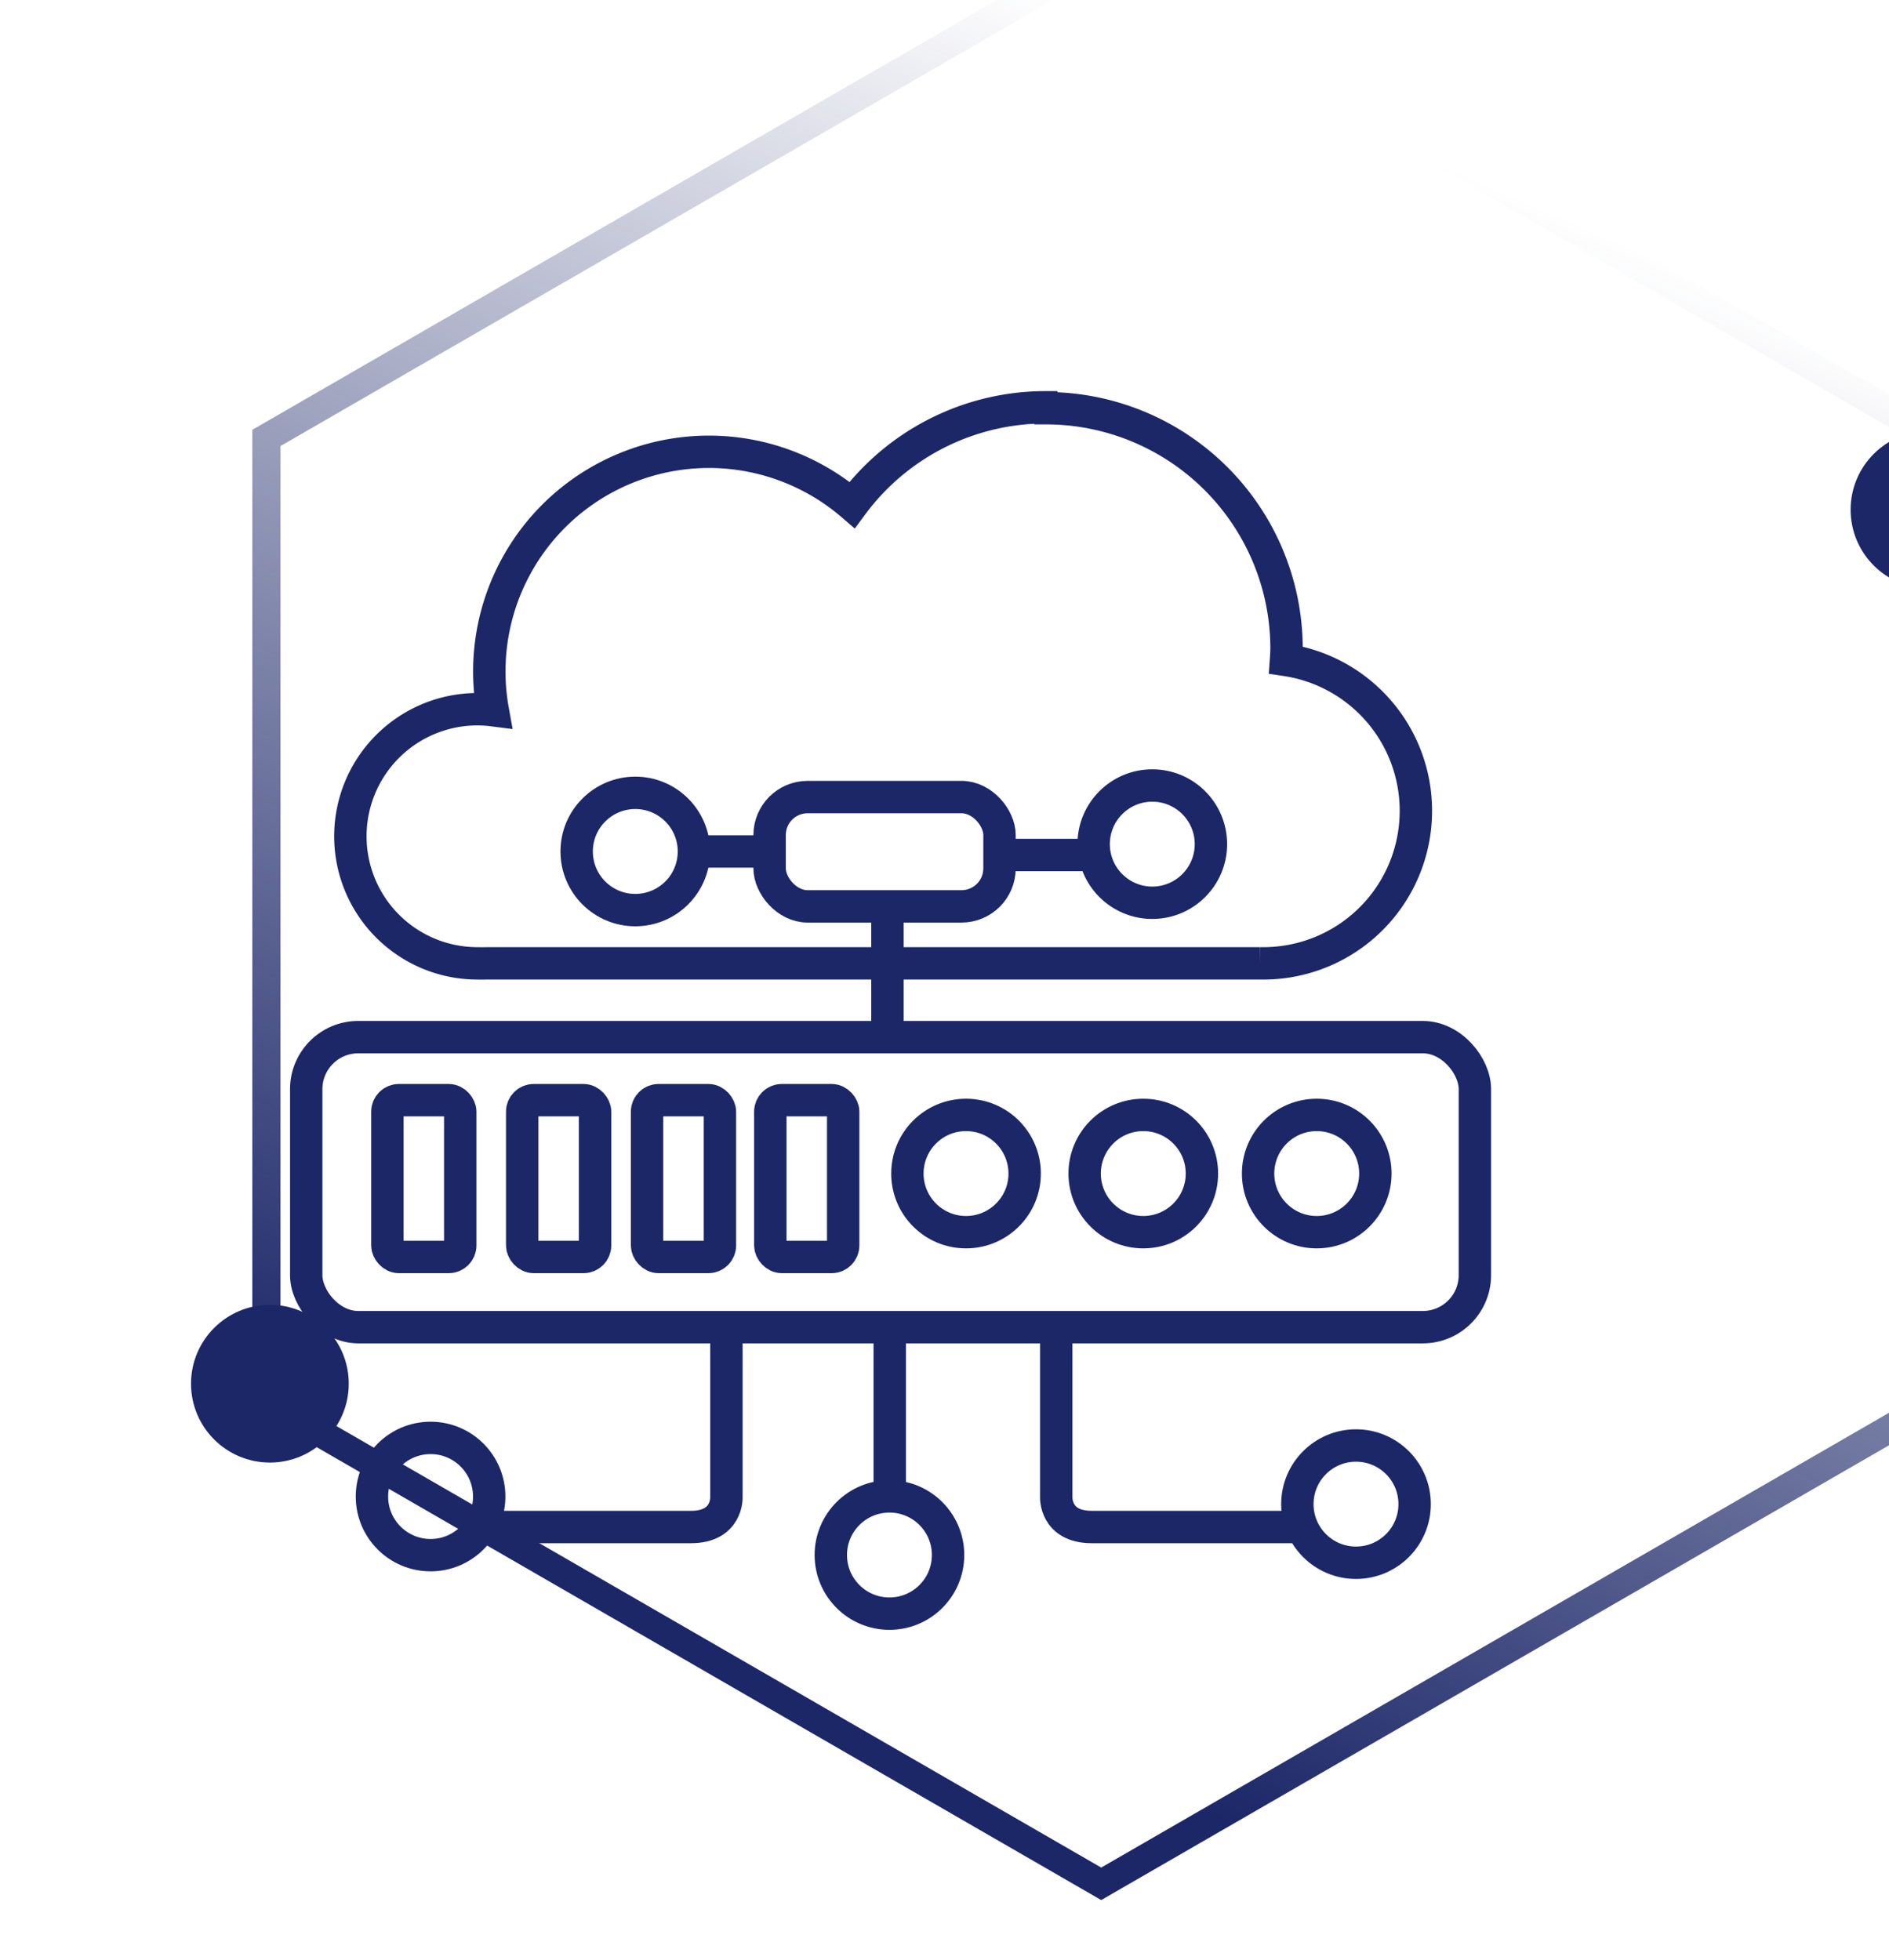 <svg xmlns="http://www.w3.org/2000/svg" xmlns:xlink="http://www.w3.org/1999/xlink" version="1.1" width="81.666" height="84.742" id="svg9416"><defs id="defs4"><linearGradient id="linearGradient7934"><stop offset="0" id="stop7930" stop-color="#1c2768" stop-opacity="1"/><stop offset="1" id="stop7932" stop-color="#1c2768" stop-opacity="0"/></linearGradient><linearGradient xlink:href="#linearGradient148779" id="linearGradient148783-7-3" x1="14198.757" y1="-5326.826" x2="14206.123" y2="-5343.632" gradientUnits="userSpaceOnUse"/><linearGradient id="linearGradient148779"><stop offset="0" id="stop148775" stop-color="#2a006a" stop-opacity="1"/><stop offset="1" id="stop148777" stop-color="#1c2768" stop-opacity="0"/></linearGradient><linearGradient xlink:href="#linearGradient7934" id="linearGradient151710" gradientUnits="userSpaceOnUse" gradientTransform="translate(0 15.967)" x1="14198.757" y1="-5326.826" x2="14206.123" y2="-5343.632"/><filter id="filter143623-1-9-0" x="-.387" width="1.773" y="-.387" height="1.773" color-interpolation-filters="sRGB"><feGaussianBlur stdDeviation=".239" id="feGaussianBlur143625-5-2-0"/></filter><filter id="filter143623-7-6-8-2" x="-.387" width="1.773" y="-.387" height="1.773" color-interpolation-filters="sRGB"><feGaussianBlur stdDeviation=".239" id="feGaussianBlur143625-4-1-1-2"/></filter><style id="style2"/></defs><g id="g150664-2-6" transform="translate(-53652.565 20828.555) scale(3.78)"><g id="g148648-4-9" transform="translate(8.943 -178.504)" fill="#fff" stroke="url(#linearGradient148783-7-3)" fill-opacity="1" stroke-width=".322" stroke-linecap="round" stroke-linejoin="miter" stroke-miterlimit="4" stroke-dasharray="none" stroke-opacity="1" paint-order="normal"><path id="path143383-7-0" d="M14207-5315.662l-9.548 5.512-9.548-5.512v-11.025l9.548-5.512 9.548 5.512z" fill="#fff" stroke="url(#linearGradient151710)" stop-color="#000"/><circle id="path143393-8-3" cx="14206.925" cy="-5325.866" r=".741" fill="#1c2768" stroke="#1c2768" filter="url(#filter143623-1-9-0)" stop-color="#000"/><circle id="path143393-1-6-5" cx="14187.944" cy="-5315.87" r=".741" fill="#1c2768" stroke="#1c2768" filter="url(#filter143623-7-6-8-2)" stop-color="#000"/></g></g><g transform="translate(21449.272 -30587.522) scale(2.174)" stroke="#1c2768" stroke-width=".644" fill="none" id="g153705" fill-opacity="1" stroke-miterlimit="4" stroke-dasharray="none" stroke-opacity="1"><rect width="23.24" height="5.768" x="-9860.181" y="14090.322" ry="1.035" id="rect153669"/><path d="M-9845.477 14077.797a4.785 4.785 0 00-3.848 1.941 4.368 4.368 0 00-2.848-1.056 4.368 4.368 0 00-4.367 4.369 4.368 4.368 0 00.069.77 2.527 2.527 0 00-.306-.02 2.527 2.527 0 00-2.526 2.527 2.527 2.527 0 002.526 2.527 2.527 2.527 0 00.172 0h15.39v0a3.033 3.033 0 00.068 0 3.033 3.033 0 003.033-3.035 3.033 3.033 0 00-2.583-2.998 4.785 4.785 0 00.011-.224 4.785 4.785 0 00-4.785-4.783z" id="path153671"/><rect width="4.572" height="2.174" x="-9850.966" y="14085.548" ry=".756" id="rect153673"/><rect width="1.449" height="3.118" x="-9858.567" y="14091.576" ry=".228" id="rect153675"/><rect width="1.449" height="3.118" x="-9855.886" y="14091.576" ry=".228" id="rect153677"/><rect width="1.449" height="3.118" x="-9853.403" y="14091.576" ry=".228" id="rect153679"/><rect width="1.449" height="3.118" x="-9850.952" y="14091.576" ry=".228" id="rect153681"/><circle cx="-9847.06" cy="14093.035" r="1.166" id="circle153683"/><circle cx="-9843.535" cy="14093.035" r="1.166" id="circle153685"/><circle cx="-9840.086" cy="14093.035" r="1.166" id="circle153687"/><circle cx="-9853.637" cy="14086.63" r="1.166" id="circle153689"/><circle cx="-9843.356" cy="14086.484" r="1.166" id="circle153691"/><path d="M-9852.47 14086.63h1.504m4.703.07h1.761" id="path153693"/><circle cx="-9857.708" cy="14099.458" r="1.166" id="circle153695"/><circle cx="-9848.583" cy="14100.621" r="1.166" id="circle153697"/><circle cx="-9839.305" cy="14099.609" r="1.166" id="circle153699"/><path d="M-9851.825 14096.035v3.433s.03.596-.704.596h-4.183m11.446-4.029v3.433s-.029.596.705.596h4.182m-8.198-.467v-3.507" id="path153701"/><path d="M-9848.623 14090.45v-2.651" id="path153703"/></g></svg>